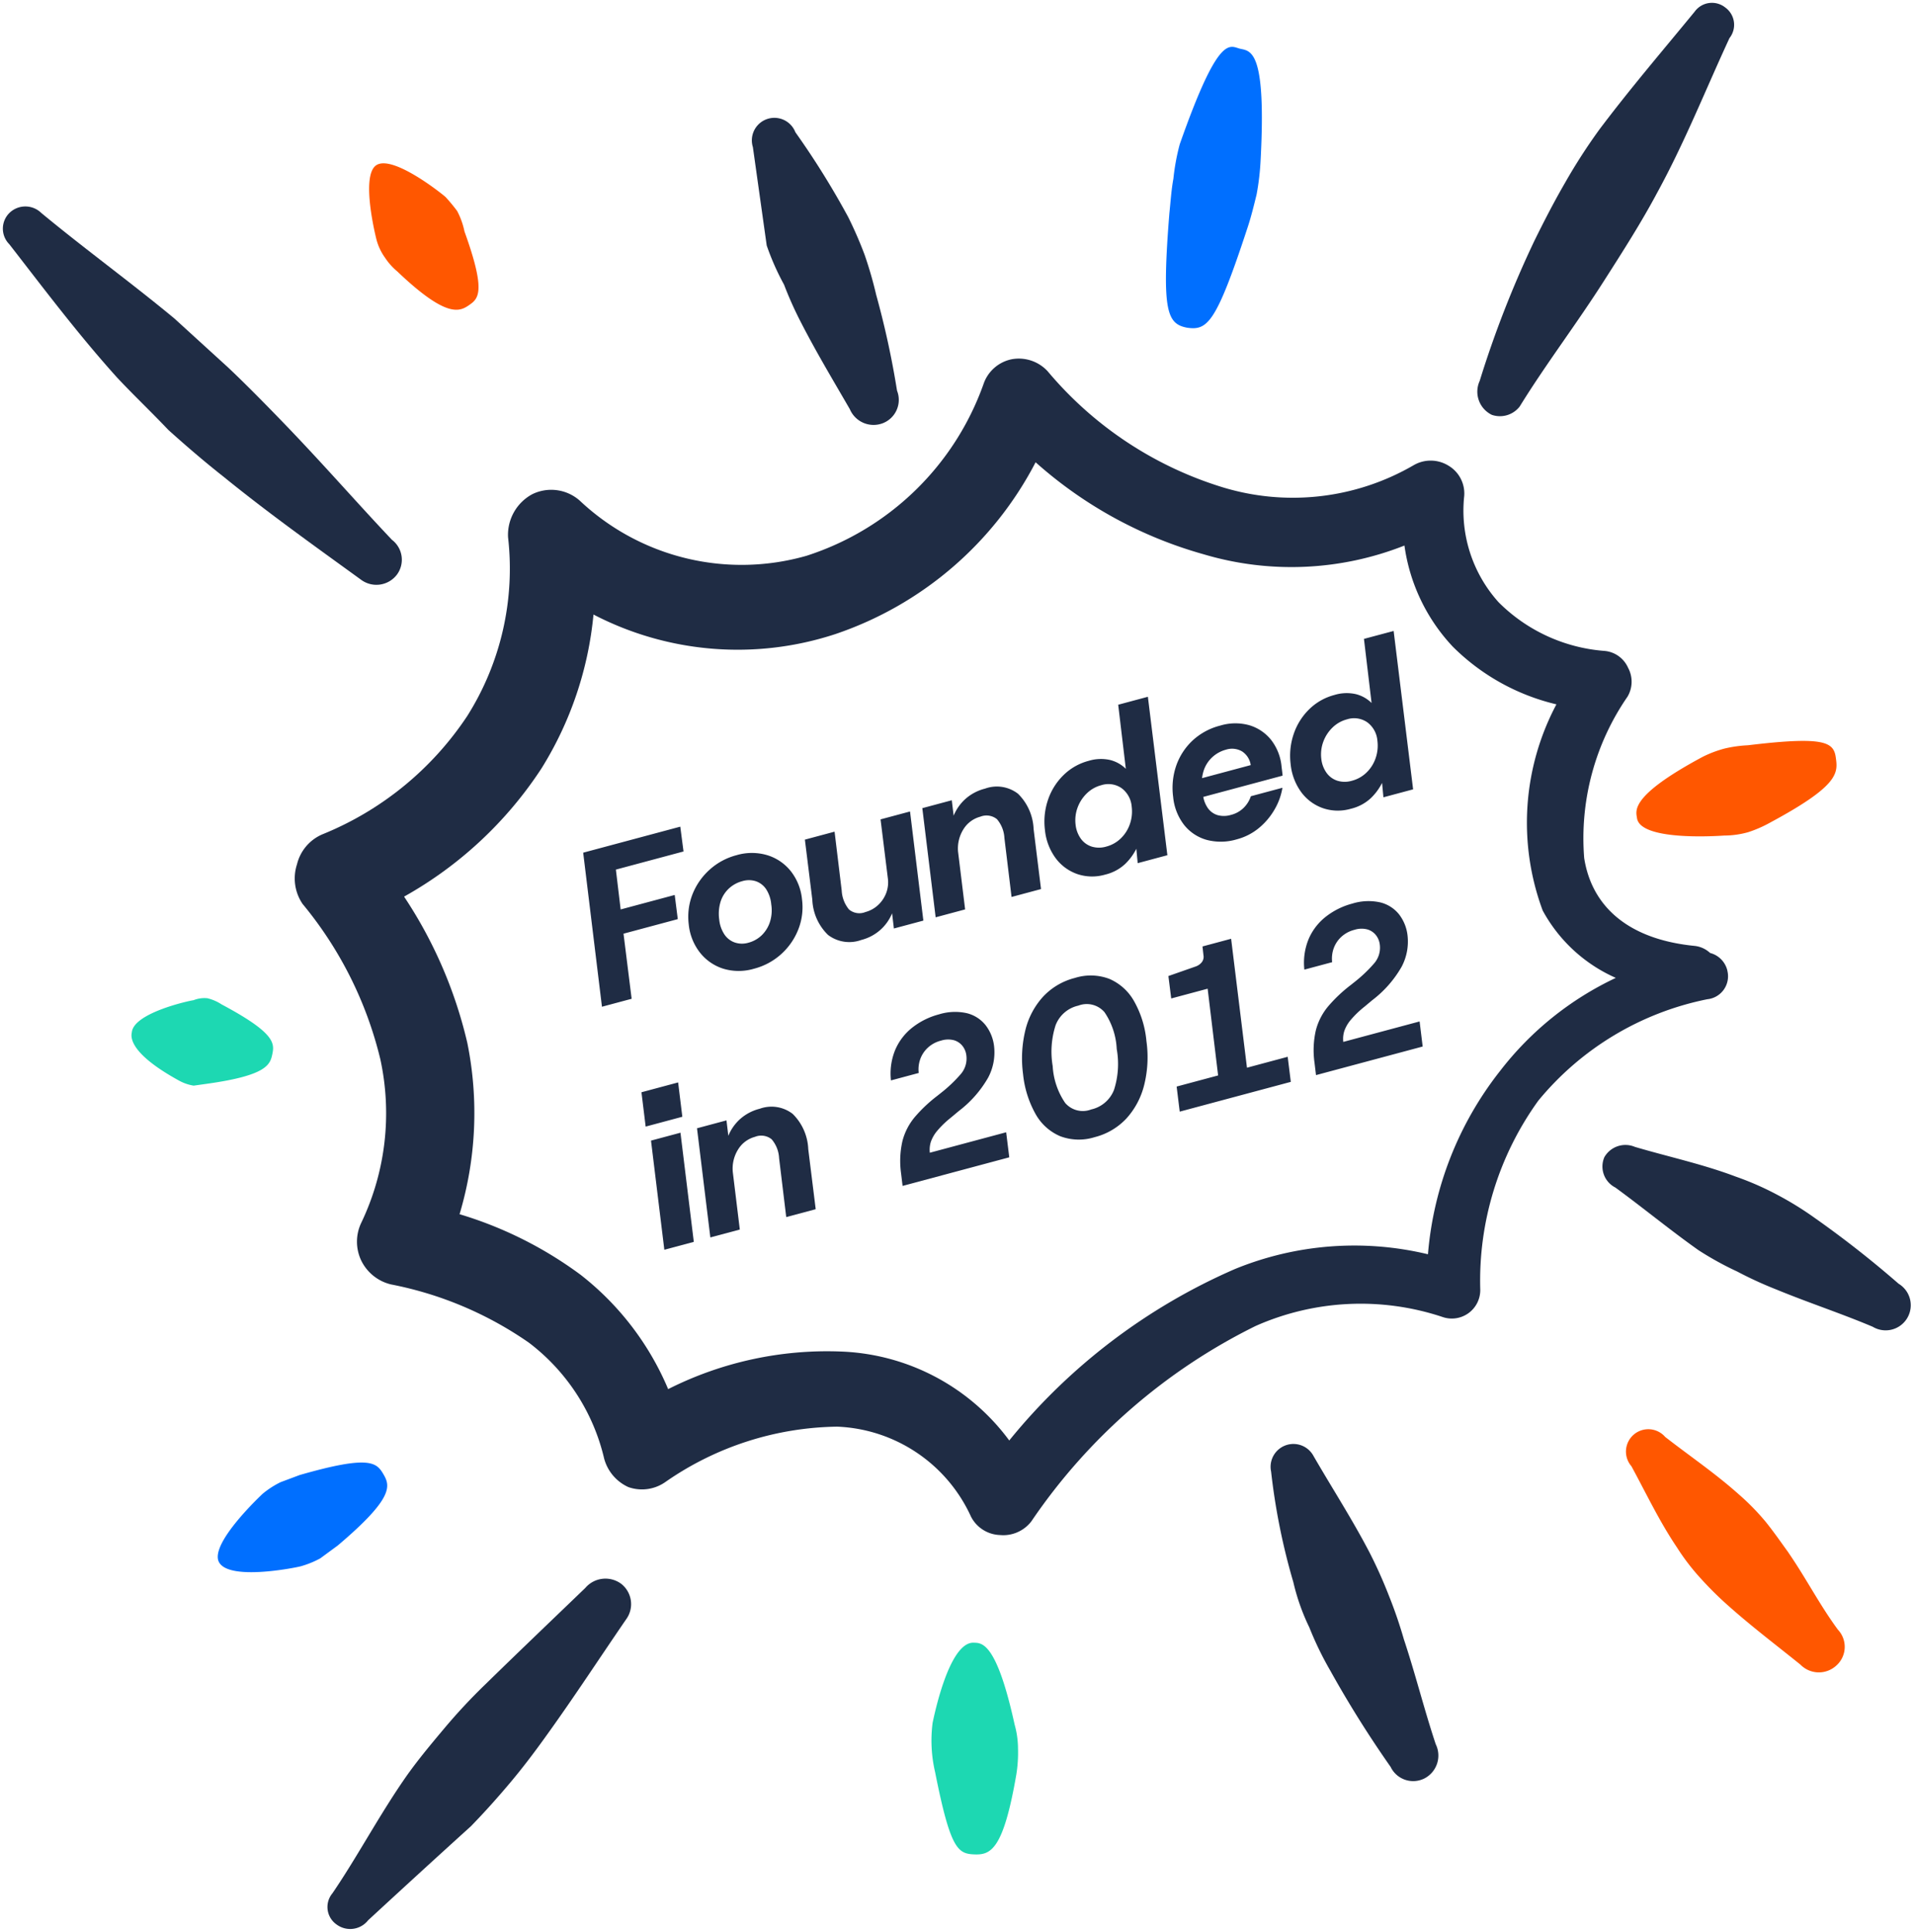 <svg xmlns="http://www.w3.org/2000/svg" width="183.13" height="184.813" viewBox="0 0 183.13 184.813"><g id="Group_2620" data-name="Group 2620" transform="translate(-1217.233 -4378.415)"><g id="Group_2440" data-name="Group 2440" transform="translate(330.372 930.066) rotate(-8)"><g id="Manga-Japanese-Comic-Bubble-Effect--Streamline-Freehand" transform="translate(391.778 3554.302)"><path id="Path_2927" data-name="Path 2927" d="M137.79,71.73a2.28,2.28,0,0,0-1.4-1.913,2.575,2.575,0,0,0-1.4-.883c-6.326-1.545-9.2-5.223-9.269-9.784a23.834,23.834,0,0,1,6.253-14.713,2.8,2.8,0,0,0,.441-2.722,2.722,2.722,0,0,0-1.986-1.913,16.037,16.037,0,0,1-9.416-6.032,13.094,13.094,0,0,1-1.839-10.52,3.09,3.09,0,0,0-1.1-3.09,3.237,3.237,0,0,0-3.237-.515,23.025,23.025,0,0,1-18.759-.588A35.384,35.384,0,0,1,81.367,5.891,3.752,3.752,0,0,0,78.13,4.273a3.6,3.6,0,0,0-3.016,1.986,26.63,26.63,0,0,1-19.053,13.9,22.584,22.584,0,0,1-20.745-8.239A4.12,4.12,0,0,0,30.9,10.673a4.414,4.414,0,0,0-2.869,3.752,26.409,26.409,0,0,1-6.253,16.4A30.235,30.235,0,0,1,6.479,40.1a4.193,4.193,0,0,0-2.8,2.5,4.34,4.34,0,0,0,0,3.825,36.782,36.782,0,0,1,5.3,15.743A24.276,24.276,0,0,1,5.008,77.394,4.193,4.193,0,0,0,4.493,81a4.267,4.267,0,0,0,2.5,2.648A34.649,34.649,0,0,1,19.279,91a19.494,19.494,0,0,1,5.591,11.991,4.193,4.193,0,0,0,1.913,3.016,3.9,3.9,0,0,0,3.6,0,29.425,29.425,0,0,1,16.993-2.943,14.713,14.713,0,0,1,11.476,10.3,3.237,3.237,0,0,0,2.5,2.133,3.384,3.384,0,0,0,3.163-.883A55.687,55.687,0,0,1,88.355,99.1a24.791,24.791,0,0,1,17.8,1.618,2.722,2.722,0,0,0,3.972-2.06,29.425,29.425,0,0,1,8.018-17.14,28.1,28.1,0,0,1,17.361-7.356,2.207,2.207,0,0,0,2.28-2.428ZM114.912,78.2a32.662,32.662,0,0,0-9.269,16.4,30.161,30.161,0,0,0-18.464-1.177,57.158,57.158,0,0,0-23.687,13.241A20.965,20.965,0,0,0,48.778,96.006a33.766,33.766,0,0,0-16.92,1.251,27.292,27.292,0,0,0-6.768-11.991,37.591,37.591,0,0,0-10.667-7.356A33.766,33.766,0,0,0,17.44,61.8a42.667,42.667,0,0,0-4.046-14.713,37.665,37.665,0,0,0,14.713-10.3,33.839,33.839,0,0,0,6.989-13.9A29.94,29.94,0,0,0,57.753,27.96a33.766,33.766,0,0,0,21.26-13.609A40.607,40.607,0,0,0,93.725,25.312a29.425,29.425,0,0,0,19.126,1.839,17.655,17.655,0,0,0,3.237,10.225,20.819,20.819,0,0,0,9.048,6.841,24.129,24.129,0,0,0-4.046,19.347,14.713,14.713,0,0,0,6.032,7.356A30.234,30.234,0,0,0,114.912,78.2Z" transform="translate(19.489 27.145)" fill="#1f2c44" fill-rule="evenodd"></path></g><path id="Path_3409" data-name="Path 3409" d="M.252,0,2.331-14.7h9.618l-.315,2.373h-6.7l-.546,3.8H9.744l-.315,2.31H4.053L3.192,0ZM15.246.252A5.13,5.13,0,0,1,12.4-.515a4.593,4.593,0,0,1-1.753-2.069,5.188,5.188,0,0,1-.336-2.877,5.9,5.9,0,0,1,1.1-2.7A6.24,6.24,0,0,1,13.6-10a6.153,6.153,0,0,1,2.845-.672A5.182,5.182,0,0,1,19.3-9.9a4.582,4.582,0,0,1,1.764,2.058A5.143,5.143,0,0,1,21.4-4.977a5.78,5.78,0,0,1-1.092,2.7A6.248,6.248,0,0,1,18.112-.42,6.2,6.2,0,0,1,15.246.252Zm.1-2.541a2.931,2.931,0,0,0,1.418-.347,3.113,3.113,0,0,0,1.092-1.008,3.691,3.691,0,0,0,.577-1.628,3.177,3.177,0,0,0-.1-1.533,1.948,1.948,0,0,0-.745-.977,2.185,2.185,0,0,0-1.25-.347,3.023,3.023,0,0,0-1.407.336,2.939,2.939,0,0,0-1.092.987,3.915,3.915,0,0,0-.588,1.638,3.134,3.134,0,0,0,.116,1.543,1.981,1.981,0,0,0,.766.987A2.16,2.16,0,0,0,15.351-2.289ZM25.872.252A3.362,3.362,0,0,1,22.921-1.04a4.975,4.975,0,0,1-.577-3.643l.8-5.733h2.94l-.8,5.628a3.063,3.063,0,0,0,.21,1.922,1.54,1.54,0,0,0,1.449.64,2.857,2.857,0,0,0,1.313-.315,3.038,3.038,0,0,0,1.06-.9,2.917,2.917,0,0,0,.546-1.407l.777-5.565h2.919L32.088,0H29.169l.21-1.449A4.291,4.291,0,0,1,27.888-.21,4.361,4.361,0,0,1,25.872.252ZM40.824,0l.8-5.628A3,3,0,0,0,41.4-7.55a1.59,1.59,0,0,0-1.48-.641,2.716,2.716,0,0,0-1.848.725A3.449,3.449,0,0,0,37-5.5L36.225,0H33.306l1.47-10.416h2.919l-.21,1.47A4.4,4.4,0,0,1,39-10.206a4.454,4.454,0,0,1,2.058-.462,3.31,3.31,0,0,1,2.919,1.291,5.012,5.012,0,0,1,.567,3.644L43.743,0Zm9.2.252A4.433,4.433,0,0,1,47.46-.494,4.363,4.363,0,0,1,45.854-2.51a5.448,5.448,0,0,1-.284-2.867,6.472,6.472,0,0,1,1.05-2.73,5.97,5.97,0,0,1,2.048-1.88,5.381,5.381,0,0,1,2.656-.682,4.006,4.006,0,0,1,1.995.451,3.261,3.261,0,0,1,1.239,1.207l.882-6.111h2.94L56.259,0h-2.94l.231-1.365A5.325,5.325,0,0,1,52.112-.221,4.25,4.25,0,0,1,50.022.252Zm.8-2.562a3.133,3.133,0,0,0,1.554-.4A3.47,3.47,0,0,0,53.561-3.8a3.661,3.661,0,0,0,.6-1.554,2.434,2.434,0,0,0-.473-1.974,2.221,2.221,0,0,0-1.816-.777,3.093,3.093,0,0,0-1.533.4,3.608,3.608,0,0,0-1.2,1.081,3.512,3.512,0,0,0-.609,1.544,2.808,2.808,0,0,0,.147,1.428,2.043,2.043,0,0,0,.809.987A2.417,2.417,0,0,0,50.82-2.31ZM63.063.252a5.326,5.326,0,0,1-2.8-.7,4.2,4.2,0,0,1-1.711-1.943,5.162,5.162,0,0,1-.315-2.856A6.527,6.527,0,0,1,59.3-8.064a6.005,6.005,0,0,1,2.132-1.911,6.1,6.1,0,0,1,2.929-.693,4.969,4.969,0,0,1,2.709.7,4.2,4.2,0,0,1,1.638,1.9,4.875,4.875,0,0,1,.294,2.73q-.021.147-.052.378t-.074.462H60.228l.252-1.764h5.712a1.872,1.872,0,0,0-.462-1.481A1.9,1.9,0,0,0,64.281-8.3a3.107,3.107,0,0,0-1.407.336,3.024,3.024,0,0,0-1.134,1,3.822,3.822,0,0,0-.609,1.648l-.084.609a2.722,2.722,0,0,0,.126,1.375,1.762,1.762,0,0,0,.735.882,2.313,2.313,0,0,0,1.218.3A2.633,2.633,0,0,0,64.5-2.5a2.766,2.766,0,0,0,.934-.882h3.129a6.061,6.061,0,0,1-1.271,1.817A6.488,6.488,0,0,1,65.383-.242,5.523,5.523,0,0,1,63.063.252Zm11.3,0A4.433,4.433,0,0,1,71.8-.494,4.363,4.363,0,0,1,70.192-2.51a5.448,5.448,0,0,1-.284-2.867,6.472,6.472,0,0,1,1.05-2.73,5.97,5.97,0,0,1,2.048-1.88,5.381,5.381,0,0,1,2.656-.682,4.006,4.006,0,0,1,2,.451A3.261,3.261,0,0,1,78.9-9.009l.882-6.111h2.94L80.6,0h-2.94l.231-1.365A5.325,5.325,0,0,1,76.451-.221,4.25,4.25,0,0,1,74.361.252Zm.8-2.562a3.133,3.133,0,0,0,1.554-.4A3.47,3.47,0,0,0,77.9-3.8a3.661,3.661,0,0,0,.6-1.554,2.434,2.434,0,0,0-.473-1.974,2.221,2.221,0,0,0-1.816-.777,3.093,3.093,0,0,0-1.533.4,3.608,3.608,0,0,0-1.2,1.081,3.512,3.512,0,0,0-.609,1.544,2.808,2.808,0,0,0,.147,1.428,2.043,2.043,0,0,0,.809.987A2.417,2.417,0,0,0,75.159-2.31ZM0,24,1.47,13.584H4.389L2.919,24ZM1.323,12.156,1.785,8.88H5.418l-.462,3.276ZM12.075,24l.8-5.628a3,3,0,0,0-.221-1.921,1.59,1.59,0,0,0-1.48-.641,2.716,2.716,0,0,0-1.848.725A3.449,3.449,0,0,0,8.253,18.5L7.476,24H4.557l1.47-10.416H8.946l-.21,1.47a4.4,4.4,0,0,1,1.512-1.26,4.454,4.454,0,0,1,2.058-.462,3.31,3.31,0,0,1,2.919,1.291,5.012,5.012,0,0,1,.567,3.644L14.994,24ZM23.6,24l.168-1.176a8.553,8.553,0,0,1,.934-2.982,5.848,5.848,0,0,1,1.743-1.911,13.992,13.992,0,0,1,2.573-1.386l.483-.21a13.352,13.352,0,0,0,2.216-1.207,2.275,2.275,0,0,0,1-1.564,1.805,1.805,0,0,0-.105-.987,1.627,1.627,0,0,0-.64-.756,2.231,2.231,0,0,0-1.229-.294,2.894,2.894,0,0,0-1.386.326,2.764,2.764,0,0,0-.987.872,2.911,2.911,0,0,0-.483,1.239H25.137a5.944,5.944,0,0,1,1.176-2.751,5.437,5.437,0,0,1,2.163-1.627,7.006,7.006,0,0,1,2.73-.536,5.2,5.2,0,0,1,2.6.577,3.3,3.3,0,0,1,1.439,1.565,4.039,4.039,0,0,1,.263,2.205,5.142,5.142,0,0,1-1.323,2.719,10.687,10.687,0,0,1-3.549,2.362l-.861.4a9.137,9.137,0,0,0-1.586.872,3.362,3.362,0,0,0-.882.872,2.508,2.508,0,0,0-.367.987H34.5L34.167,24Zm18.942.252a5.046,5.046,0,0,1-3.15-.945,4.892,4.892,0,0,1-1.722-2.656,9.816,9.816,0,0,1-.168-4,11.455,11.455,0,0,1,1.3-4,7.3,7.3,0,0,1,2.467-2.656,6.271,6.271,0,0,1,3.413-.945,5.036,5.036,0,0,1,3.16.945,4.97,4.97,0,0,1,1.722,2.656,9.475,9.475,0,0,1,.158,4,11.033,11.033,0,0,1-1.292,4,7.421,7.421,0,0,1-2.467,2.656A6.257,6.257,0,0,1,42.546,24.252Zm.378-2.646a3.05,3.05,0,0,0,2.6-1.249,8.107,8.107,0,0,0,1.26-3.707,6.829,6.829,0,0,0-.221-3.707,2.241,2.241,0,0,0-2.257-1.249,3.029,3.029,0,0,0-2.583,1.249,8.262,8.262,0,0,0-1.281,3.707,6.931,6.931,0,0,0,.241,3.707A2.223,2.223,0,0,0,42.924,21.606Zm12.411,1.155,1.344-9.429H53.067l.294-2.142,2.793-.21a1.276,1.276,0,0,0,.651-.252.84.84,0,0,0,.315-.609l.126-.819h2.835l-1.89,13.461ZM51.051,24l.336-2.394h11L62.055,24Zm13.5,0,.168-1.176a8.553,8.553,0,0,1,.934-2.982A5.848,5.848,0,0,1,67.4,17.931a13.992,13.992,0,0,1,2.572-1.386l.483-.21a13.351,13.351,0,0,0,2.215-1.207,2.275,2.275,0,0,0,1-1.564,1.805,1.805,0,0,0-.105-.987,1.627,1.627,0,0,0-.641-.756,2.231,2.231,0,0,0-1.228-.294,2.894,2.894,0,0,0-1.386.326,2.764,2.764,0,0,0-.987.872,2.911,2.911,0,0,0-.483,1.239H66.087a5.944,5.944,0,0,1,1.176-2.751,5.437,5.437,0,0,1,2.163-1.627,7.006,7.006,0,0,1,2.73-.536,5.2,5.2,0,0,1,2.6.577A3.3,3.3,0,0,1,76.2,11.19a4.039,4.039,0,0,1,.263,2.205,5.142,5.142,0,0,1-1.323,2.719,10.687,10.687,0,0,1-3.549,2.362l-.861.4a9.137,9.137,0,0,0-1.586.872,3.362,3.362,0,0,0-.882.872,2.508,2.508,0,0,0-.368.987h7.56L75.117,24Z" transform="translate(441.694 3641.631) rotate(-7)" fill="#1f2c44"></path></g><g id="Group_2569" data-name="Group 2569" transform="translate(1217.233 4398.484) rotate(-8)"><path id="Path_2936" data-name="Path 2936" d="M25.224,39.061A43.493,43.493,0,0,0,24.38,34.7a44.459,44.459,0,0,0-1.267-4.365c-1.2-3.379-2.675-6.548-4.013-9.857a2.183,2.183,0,0,0-4.224.915,61.878,61.878,0,0,0,.634,10.772,20.485,20.485,0,0,0,.915,4.506,31.545,31.545,0,0,0,1.408,4.365,104.047,104.047,0,0,0,4.436,9.927,2.394,2.394,0,0,0,3.027,1.549,2.464,2.464,0,0,0,1.549-3.1C26.21,45.961,25.858,42.511,25.224,39.061Z" transform="translate(88.76 115.059)" fill="#1f2c44" fill-rule="evenodd"></path><path id="Path_2928" data-name="Path 2928" d="M13.175,23.1c1.478,1.76,3.027,3.52,4.647,5.21,3.731,4.013,7.674,7.744,11.617,11.546a2.464,2.464,0,0,0,3.45,0,2.394,2.394,0,0,0,0-3.379c-2.957-4.154-5.632-8.308-9.082-13.025-1.338-1.831-2.746-3.731-4.154-5.492l-4.435-5.351C11.556,8.594,7.683,4.863,4.022.85A2.183,2.183,0,0,0,.995.427,2.112,2.112,0,0,0,.573,3.384c2.746,4.787,5.351,9.5,8.448,14.081C10.359,19.366,11.767,21.126,13.175,23.1Z" transform="translate(-0.15 0.001)" fill="#1f2c44" fill-rule="evenodd"></path><path id="Path_2929" data-name="Path 2929" d="M5.848,9.061a5.986,5.986,0,0,0,.986,1.478c4.013,5.069,5.351,4.647,6.336,4.154s1.831-.986.563-7.04a7.391,7.391,0,0,0-.422-2.042A16.834,16.834,0,0,0,12.4,4.133C12.044,3.71,7.96-.584,6.27.19s-.986,7.04-.986,7.04a5.28,5.28,0,0,0,.563,1.831Z" transform="translate(29.988 0.591)" fill="#ff5700" fill-rule="evenodd"></path><path id="Path_2930" data-name="Path 2930" d="M11.558,16.186a35.2,35.2,0,0,0,1.126,3.872c1.056,3.027,2.253,5.844,3.45,8.8a2.464,2.464,0,0,0,2.957,1.76,2.394,2.394,0,0,0,1.76-2.887,83.784,83.784,0,0,0-.7-9.364,37.944,37.944,0,0,0-.563-3.943,38.281,38.281,0,0,0-1.056-3.8,78.794,78.794,0,0,0-3.872-8.73,2.155,2.155,0,0,0-4.224.845v9.5A24.216,24.216,0,0,0,11.558,16.186Z" transform="translate(61.733 1.349)" fill="#1f2c44" fill-rule="evenodd"></path><path id="Path_2931" data-name="Path 2931" d="M17.211,26.141c1.9.563,2.816,0,7.04-8.589.493-.986.915-2.042,1.338-3.1a24.29,24.29,0,0,0,.845-3.239C28.405,1.077,27,.8,26.012.443s-1.76-1.971-7.04,8.237a21.114,21.114,0,0,0-1.056,3.168c-.352,1.056-.563,2.112-.845,3.239C15.029,24.24,15.381,25.507,17.211,26.141Z" transform="translate(93.675 0.83)" fill="#006fff" fill-rule="evenodd"></path><path id="Path_2932" data-name="Path 2932" d="M23.525,36.145C26.623,32.413,30,29.1,33.241,25.3c2.112-2.464,4.224-4.928,6.125-7.533,3.309-4.435,5.984-9.153,8.941-13.729a2.042,2.042,0,0,0,0-2.957,2.042,2.042,0,0,0-2.957,0C41.83,4.322,38.31,7.42,34.789,10.94a54.863,54.863,0,0,0-4.013,4.647c-1.267,1.619-2.464,3.309-3.661,5.069a99.893,99.893,0,0,0-7.041,12.532,2.464,2.464,0,0,0,.7,3.379A2.394,2.394,0,0,0,23.525,36.145Z" transform="translate(117.846 2.724)" fill="#1f2c44" fill-rule="evenodd"></path><path id="Path_2933" data-name="Path 2933" d="M10.236,26.128l1.831-.986c5.914-3.731,5.773-4.928,5.28-6.125s-.986-2.042-7.956-1.056l-1.9.422a8.656,8.656,0,0,0-1.831.845S-.113,23.242.591,25.143s7.04,1.549,7.674,1.479a9.01,9.01,0,0,0,1.971-.493Z" transform="translate(2.155 105.884)" fill="#006fff" fill-rule="evenodd"></path><path id="Path_2934" data-name="Path 2934" d="M30.037,20.2c-3.591,2.6-7.04,5.069-10.772,7.815a54.872,54.872,0,0,0-4.435,3.591c-1.408,1.267-2.816,2.534-4.154,3.943-3.1,3.309-5.773,7.04-8.66,10.208a2.042,2.042,0,0,0,0,3.027,2.183,2.183,0,0,0,3.027,0c3.661-2.534,7.04-4.858,10.983-7.533,1.549-1.2,2.957-2.394,4.365-3.661s2.746-2.605,4.083-4.013c3.1-3.238,5.984-6.548,9.012-9.856a2.464,2.464,0,0,0,0-3.45A2.535,2.535,0,0,0,30.037,20.2Z" transform="translate(7.066 118.148)" fill="#1f2c44" fill-rule="evenodd"></path><path id="Path_2935" data-name="Path 2935" d="M15.176,21.131c-2.323-.352-4.717,6.477-4.928,7.04a13.238,13.238,0,0,0-.422,4.717c.422,7.463,1.056,8.026,2.605,8.308s2.816,0,5.069-7.04a13.088,13.088,0,0,0,.493-2.394,8.586,8.586,0,0,0,0-2.323C17.358,21.131,15.88,21.272,15.176,21.131Z" transform="translate(57.974 127.567)" fill="#1dd8b2" fill-rule="evenodd"></path><path id="Path_2937" data-name="Path 2937" d="M33.753,33.1c-.563-1.056-1.126-2.182-1.76-3.238a22.892,22.892,0,0,0-2.183-2.957c-1.971-2.323-4.083-4.224-6.2-6.407a2.138,2.138,0,0,0-3.591,2.323c1.056,2.816,1.9,5.562,3.238,8.308a21.132,21.132,0,0,0,1.831,3.239,32.619,32.619,0,0,0,2.253,2.957c1.971,2.323,4.013,4.365,6.055,6.548a2.464,2.464,0,0,0,3.379.563,2.394,2.394,0,0,0,.634-3.379c-1.408-2.605-2.323-5.28-3.661-7.956Z" transform="translate(117.827 117.922)" fill="#ff5700" fill-rule="evenodd"></path><path id="Path_2938" data-name="Path 2938" d="M39.385,25.137a31.116,31.116,0,0,0-3.309-2.746,28.167,28.167,0,0,0-3.661-2.253c-2.957-1.619-6.055-2.746-9.152-4.154a2.323,2.323,0,0,0-3.027.563,2.253,2.253,0,0,0,.634,3.027c2.394,2.323,4.576,4.717,7.041,7.04a30.217,30.217,0,0,0,3.379,2.535,37.246,37.246,0,0,0,3.52,2.253c2.887,1.69,5.773,3.1,8.589,4.787a2.4,2.4,0,0,0,3.027-3.731A98.587,98.587,0,0,0,39.385,25.137Z" transform="translate(119.165 94.556)" fill="#1f2c44" fill-rule="evenodd"></path><path id="Path_2939" data-name="Path 2939" d="M4.324,18.532a4.294,4.294,0,0,0,1.267.634H6.929c5.773,0,6.2-.986,6.548-1.971s.493-1.971-4.154-5.351a4.3,4.3,0,0,0-1.267-.774,2.816,2.816,0,0,0-1.338,0c-.563,0-5.773.422-6.266,2.183C.452,13.392-.6,14.871,4.324,18.532Z" transform="translate(1.097 66.381)" fill="#1dd8b2" fill-rule="evenodd"></path><path id="Path_2940" data-name="Path 2940" d="M32.509,10.555a12.109,12.109,0,0,0-2.253,0,10.91,10.91,0,0,0-2.182.493c-7.463,2.746-7.04,4.224-7.04,4.928,0,2.183,7.04,2.746,8.026,2.816a8.592,8.592,0,0,0,2.323,0,11.83,11.83,0,0,0,2.253-.634c7.04-2.6,7.04-3.8,7.04-5.28S39.9,10.7,32.509,10.555Z" transform="translate(125.97 63.445)" fill="#ff5700" fill-rule="evenodd"></path></g></g></svg>